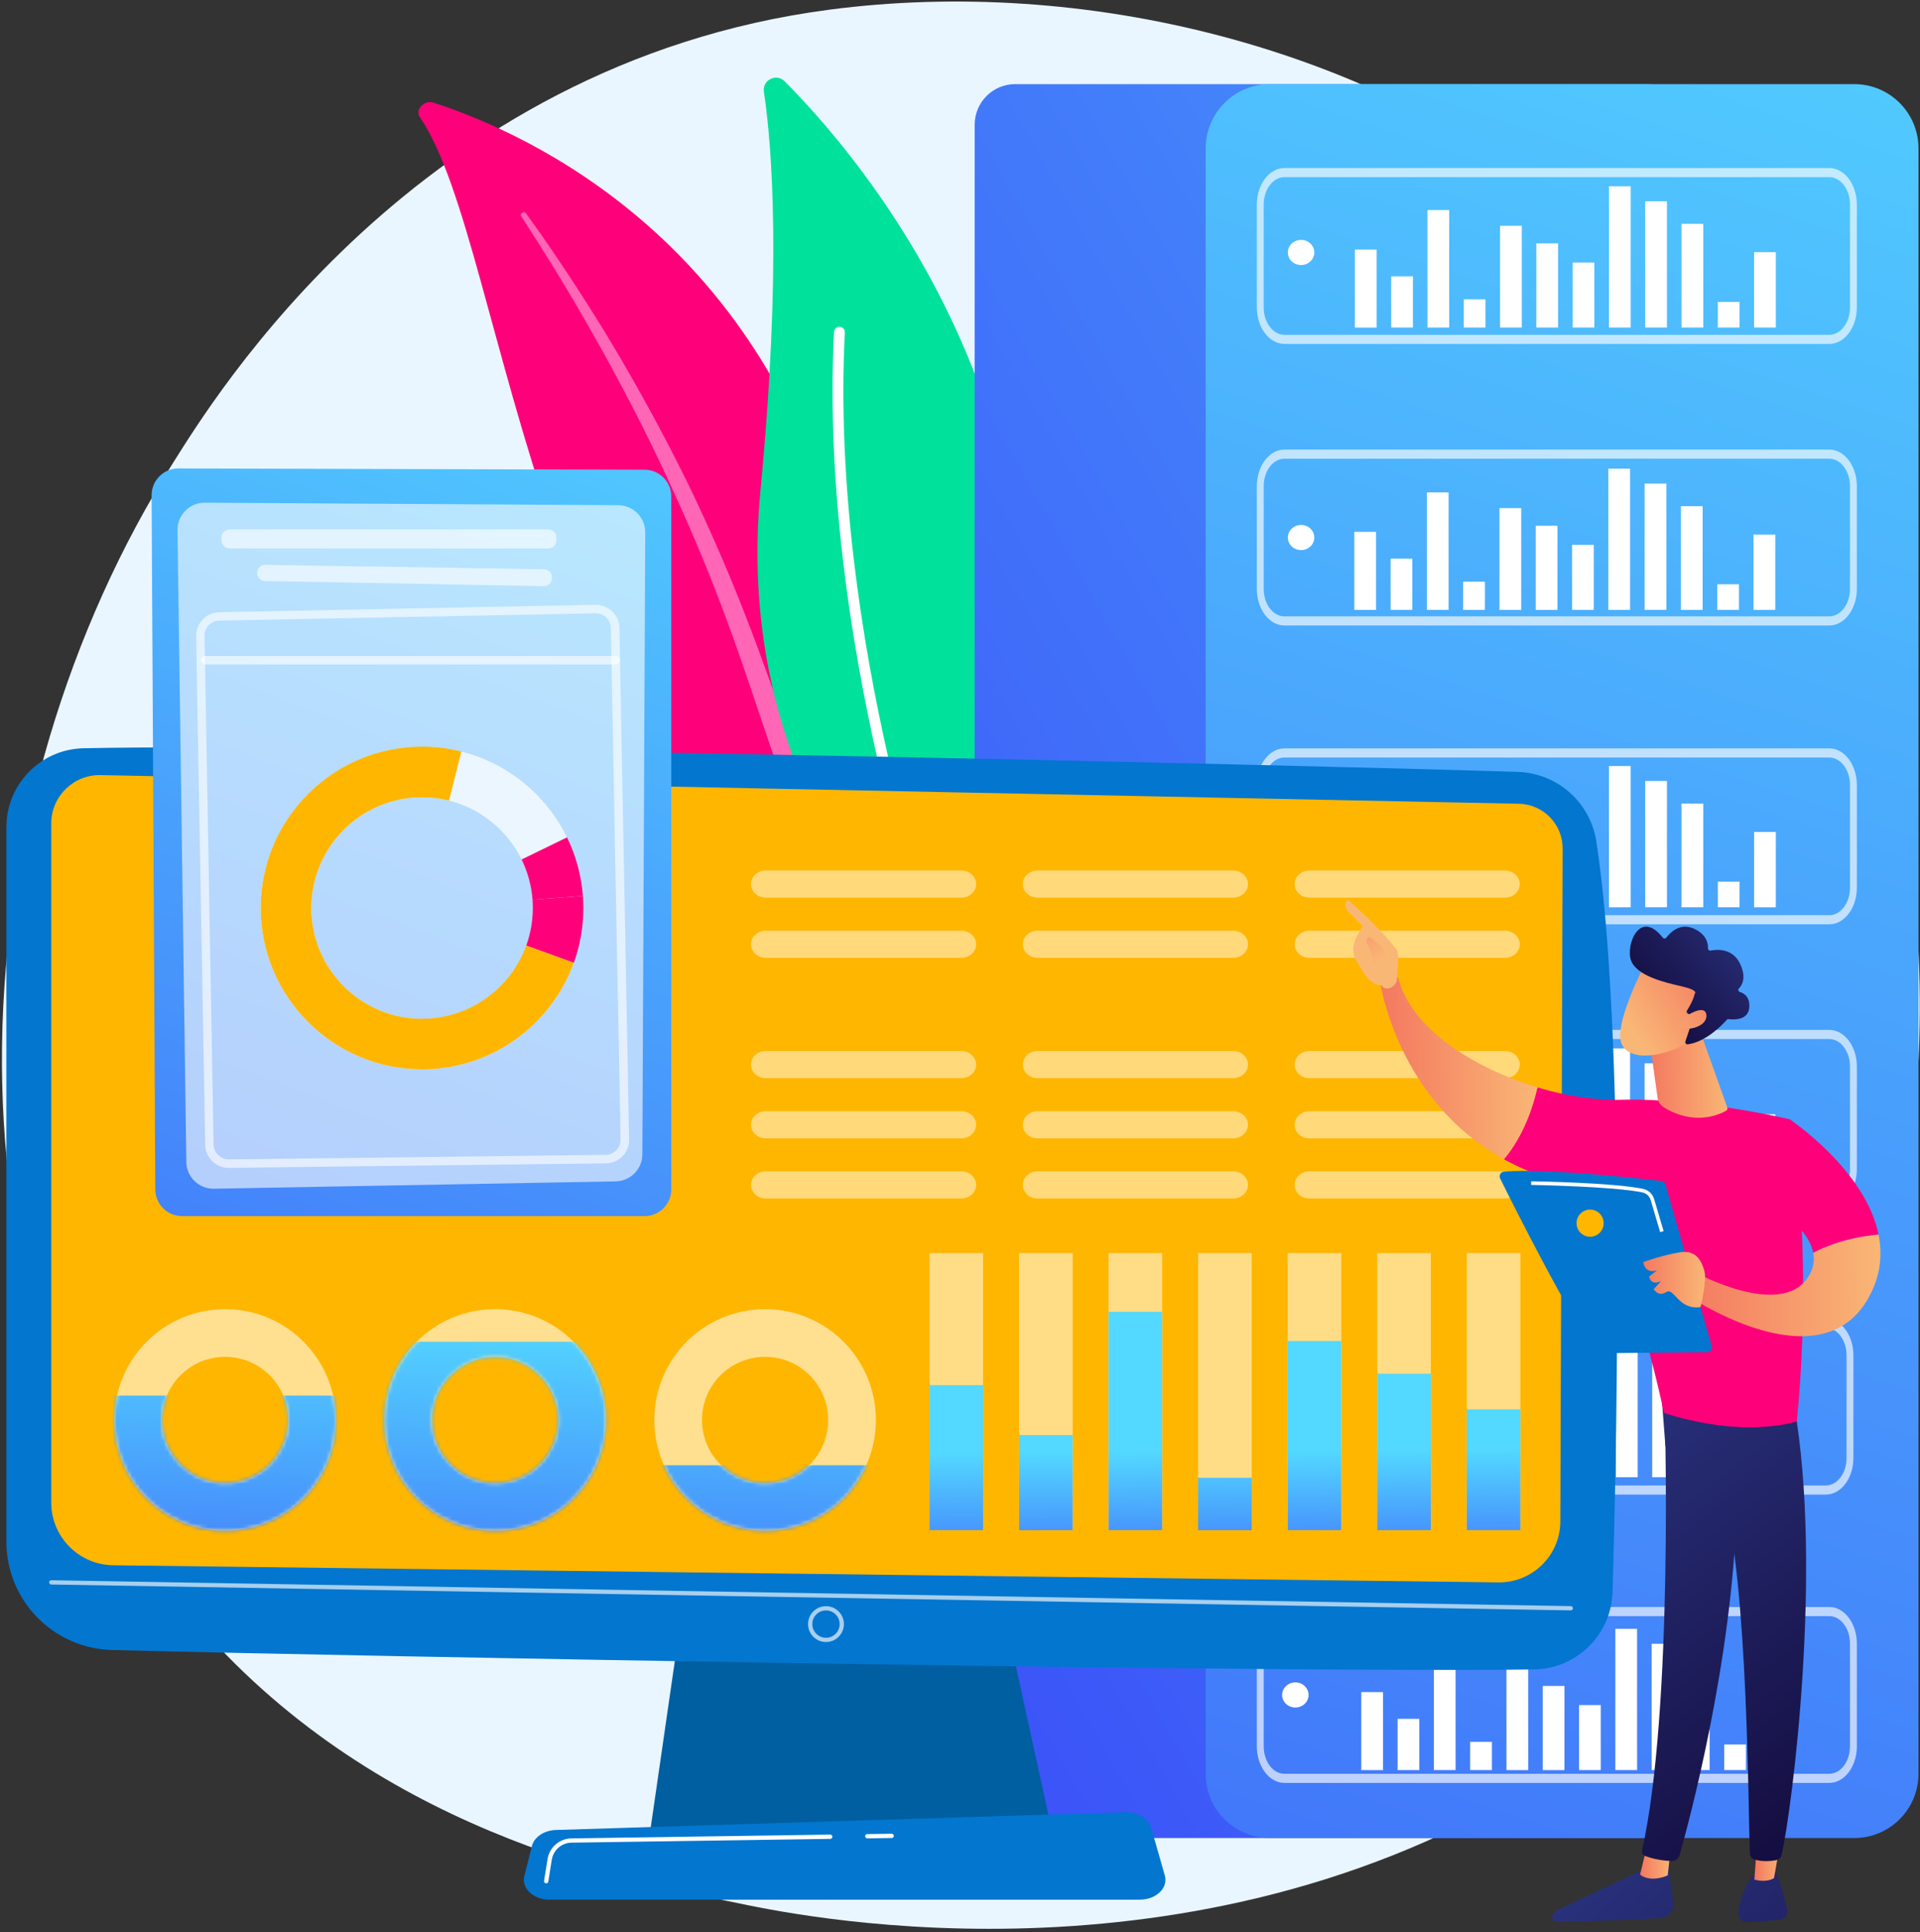 <svg width="486" height="489" viewBox="0 0 486 489" fill="none" xmlns="http://www.w3.org/2000/svg">
<rect x="0" y="0" width="486" height="489" fill="#333333" stroke="none"/>
<g clip-path="url(#clip0_105_47606)">
<path d="M429.666 419.509C419.696 429.999 410.266 436.769 402.816 442.119C315.216 504.969 211.566 486.649 189.536 482.179C157.006 475.569 94.126 462.799 48.666 409.339C-20.104 328.449 -9.394 201.029 43.946 116.909C53.706 101.529 105.256 16.129 210.026 2.439C273.426 -5.851 347.336 10.869 400.856 55.709C513.206 149.839 505.206 339.979 429.666 419.509Z" fill="#E9F6FF"/>
<path d="M106.276 29.639C104.976 27.739 107.386 25.219 109.746 25.979C133.746 33.769 194.786 61.249 213.726 143.069C237.486 245.729 274.656 272.209 312.236 282.619C312.236 282.619 268.156 287.889 229.016 261.569C132.896 196.949 129.326 63.449 106.276 29.639Z" fill="#FE007A"/>
<path d="M131.906 54.688C138.366 64.648 144.596 74.739 150.376 85.049C156.216 95.329 161.696 105.798 166.776 116.428C171.816 127.088 176.616 137.848 180.876 148.818C185.196 159.768 188.966 170.919 192.706 182.139C196.516 193.319 200.286 204.609 205.396 215.479C210.486 226.329 217.166 236.669 225.886 245.419C228.066 247.599 230.296 249.749 232.666 251.739C234.986 253.779 237.416 255.719 239.896 257.609C244.876 261.379 250.166 264.829 255.766 267.889C266.986 273.979 279.396 278.429 292.286 281.279C293.646 281.579 295.126 280.809 295.596 279.559C296.056 278.329 295.376 277.089 294.066 276.769C290.966 275.989 287.876 275.188 284.856 274.248C283.336 273.808 281.846 273.298 280.336 272.818C278.856 272.288 277.356 271.809 275.906 271.239C270.056 269.039 264.416 266.449 259.066 263.489C248.336 257.609 238.696 250.179 230.356 241.829C226.236 237.609 222.506 233.089 219.206 228.299C215.906 223.499 213.046 218.428 210.516 213.178C205.456 202.668 201.626 191.528 197.726 180.388C193.806 169.238 189.776 158.078 185.226 147.118C182.966 141.638 180.596 136.198 178.106 130.808C176.886 128.108 175.596 125.428 174.316 122.758C173.006 120.098 171.676 117.439 170.326 114.799C164.896 104.238 159.096 93.868 152.916 83.709C146.676 73.579 140.126 63.639 133.126 53.968C132.926 53.688 132.496 53.639 132.166 53.849C131.846 54.048 131.736 54.428 131.916 54.699L131.906 54.688Z" fill="#FF66B6"/>
<path d="M243.396 244.449C242.066 247.689 237.866 248.529 235.366 246.069C221.596 232.499 186.126 190.629 192.486 124.199C197.856 68.109 195.436 37.179 193.366 23.209C192.926 20.259 196.516 18.459 198.616 20.579C221.846 43.919 291.436 126.949 243.386 244.449H243.396Z" fill="#00E19B"/>
<g style="mix-blend-mode:soft-light">
<path d="M238.657 244.289C238.587 244.339 238.507 244.369 238.417 244.399C237.707 244.659 236.917 244.299 236.657 243.589C236.357 242.789 207.157 162.319 211.107 83.989C211.147 83.239 211.787 82.659 212.547 82.689C213.297 82.729 213.887 83.369 213.847 84.129C209.927 161.889 238.947 241.849 239.237 242.649C239.467 243.269 239.217 243.959 238.667 244.289H238.657Z" fill="white"/>
</g>
<path d="M256.975 465.139H416.885C422.552 465.139 427.146 460.545 427.146 454.879L427.146 31.549C427.146 25.882 422.552 21.289 416.885 21.289H256.975C251.309 21.289 246.716 25.882 246.716 31.549L246.716 454.879C246.716 460.545 251.309 465.139 256.975 465.139Z" fill="url(#paint0_linear_105_47606)"/>
<path d="M321.446 465.139H469.356C478.336 465.139 485.616 457.859 485.616 448.879L485.616 37.549C485.616 28.569 478.336 21.289 469.356 21.289H321.446C312.466 21.289 305.186 28.569 305.186 37.549L305.186 448.879C305.186 457.859 312.466 465.139 321.446 465.139Z" fill="url(#paint1_linear_105_47606)"/>
<path opacity="0.65" d="M463.036 87.039H325.116C321.266 87.039 318.136 82.889 318.136 77.779V51.779C318.136 46.669 321.266 42.519 325.116 42.519H463.036C466.886 42.519 470.016 46.669 470.016 51.779V77.779C470.016 82.889 466.886 87.039 463.036 87.039ZM325.116 44.829C322.226 44.829 319.876 47.949 319.876 51.779V77.779C319.876 81.609 322.226 84.728 325.116 84.728H463.036C465.926 84.728 468.276 81.609 468.276 77.779V51.779C468.276 47.949 465.926 44.829 463.036 44.829H325.116Z" fill="white"/>
<path opacity="0.65" d="M463.036 158.289H325.116C321.266 158.289 318.136 154.139 318.136 149.029V123.029C318.136 117.919 321.266 113.769 325.116 113.769H463.036C466.886 113.769 470.016 117.919 470.016 123.029V149.029C470.016 154.139 466.886 158.289 463.036 158.289ZM325.116 116.079C322.226 116.079 319.876 119.199 319.876 123.029V149.029C319.876 152.859 322.226 155.979 325.116 155.979H463.036C465.926 155.979 468.276 152.859 468.276 149.029V123.029C468.276 119.199 465.926 116.079 463.036 116.079H325.116Z" fill="white"/>
<path opacity="0.65" d="M463.036 233.909H325.116C321.266 233.909 318.136 229.759 318.136 224.649V198.649C318.136 193.539 321.266 189.389 325.116 189.389H463.036C466.886 189.389 470.016 193.539 470.016 198.649V224.649C470.016 229.759 466.886 233.909 463.036 233.909ZM325.116 191.699C322.226 191.699 319.876 194.819 319.876 198.649V224.649C319.876 228.479 322.226 231.599 325.116 231.599H463.036C465.926 231.599 468.276 228.479 468.276 224.649V198.649C468.276 194.819 465.926 191.699 463.036 191.699H325.116Z" fill="white"/>
<path opacity="0.65" d="M463.036 305.148H325.116C321.266 305.148 318.136 300.998 318.136 295.888V269.888C318.136 264.778 321.266 260.628 325.116 260.628H463.036C466.886 260.628 470.016 264.778 470.016 269.888V295.888C470.016 300.998 466.886 305.148 463.036 305.148ZM325.116 262.938C322.226 262.938 319.876 266.058 319.876 269.888V295.888C319.876 299.718 322.226 302.838 325.116 302.838H463.036C465.926 302.838 468.276 299.718 468.276 295.888V269.888C468.276 266.058 465.926 262.938 463.036 262.938H325.116Z" fill="white"/>
<path opacity="0.65" d="M462.166 378.228H324.246C320.396 378.228 317.266 374.078 317.266 368.968V342.968C317.266 337.858 320.396 333.708 324.246 333.708H462.166C466.016 333.708 469.146 337.858 469.146 342.968V368.968C469.146 374.078 466.016 378.228 462.166 378.228ZM324.246 336.018C321.356 336.018 319.006 339.138 319.006 342.968V368.968C319.006 372.798 321.356 375.918 324.246 375.918H462.166C465.056 375.918 467.406 372.798 467.406 368.968V342.968C467.406 339.138 465.056 336.018 462.166 336.018H324.246Z" fill="white"/>
<path opacity="0.65" d="M463.036 451.188H325.116C321.266 451.188 318.136 447.038 318.136 441.928V415.928C318.136 410.818 321.266 406.668 325.116 406.668H463.036C466.886 406.668 470.016 410.818 470.016 415.928V441.928C470.016 447.038 466.886 451.188 463.036 451.188ZM325.116 408.978C322.226 408.978 319.876 412.098 319.876 415.928V441.928C319.876 445.758 322.226 448.878 325.116 448.878H463.036C465.926 448.878 468.276 445.758 468.276 441.928V415.928C468.276 412.098 465.926 408.978 463.036 408.978H325.116Z" fill="white"/>
<path d="M329.335 67.069C331.186 67.069 332.685 65.645 332.685 63.889C332.685 62.132 331.186 60.709 329.335 60.709C327.485 60.709 325.985 62.132 325.985 63.889C325.985 65.645 327.485 67.069 329.335 67.069Z" fill="white"/>
<path d="M329.335 139.209C331.186 139.209 332.685 137.785 332.685 136.029C332.685 134.272 331.186 132.849 329.335 132.849C327.485 132.849 325.985 134.272 325.985 136.029C325.985 137.785 327.485 139.209 329.335 139.209Z" fill="white"/>
<path d="M329.335 213.488C331.186 213.488 332.685 212.065 332.685 210.308C332.685 208.552 331.186 207.128 329.335 207.128C327.485 207.128 325.985 208.552 325.985 210.308C325.985 212.065 327.485 213.488 329.335 213.488Z" fill="white"/>
<path d="M329.335 286.068C331.186 286.068 332.685 284.645 332.685 282.888C332.685 281.132 331.186 279.708 329.335 279.708C327.485 279.708 325.985 281.132 325.985 282.888C325.985 284.645 327.485 286.068 329.335 286.068Z" fill="white"/>
<path d="M329.335 359.138C331.186 359.138 332.685 357.715 332.685 355.958C332.685 354.202 331.186 352.778 329.335 352.778C327.485 352.778 325.985 354.202 325.985 355.958C325.985 357.715 327.485 359.138 329.335 359.138Z" fill="white"/>
<path d="M327.885 432.109C329.735 432.109 331.235 430.685 331.235 428.929C331.235 427.172 329.735 425.749 327.885 425.749C326.035 425.749 324.535 427.172 324.535 428.929C324.535 430.685 326.035 432.109 327.885 432.109Z" fill="white"/>
<path d="M350.075 428.199H344.575V447.949H350.075V428.199Z" fill="white"/>
<path d="M359.266 434.979H353.766V447.939H359.266V434.979Z" fill="white"/>
<path d="M368.445 418.209H362.945V447.939H368.445V418.209Z" fill="white"/>
<path d="M377.635 440.799H372.135V447.939H377.635V440.799Z" fill="white"/>
<path d="M386.825 422.188H381.325V447.948H386.825V422.188Z" fill="white"/>
<path d="M396.005 426.649H390.505V447.949H396.005V426.649Z" fill="white"/>
<path d="M405.195 431.489H399.695V447.939H405.195V431.489Z" fill="white"/>
<path d="M414.385 412.199H408.885V447.939H414.385V412.199Z" fill="white"/>
<path d="M423.575 415.979H418.075V447.939H423.575V415.979Z" fill="white"/>
<path d="M432.755 421.699H427.255V447.939H432.755V421.699Z" fill="white"/>
<path d="M441.945 441.459H436.445V447.939H441.945V441.459Z" fill="white"/>
<path d="M451.135 428.879H445.635V447.949H451.135V428.879Z" fill="white"/>
<path d="M350.226 354.088H344.726V373.838H350.226V354.088Z" fill="white"/>
<path d="M359.416 360.878H353.916V373.838H359.416V360.878Z" fill="white"/>
<path d="M368.596 344.098H363.096V373.828H368.596V344.098Z" fill="white"/>
<path d="M377.785 366.688H372.285V373.828H377.785V366.688Z" fill="white"/>
<path d="M386.976 348.078H381.476V373.838H386.976V348.078Z" fill="white"/>
<path d="M396.155 352.539H390.655V373.839H396.155V352.539Z" fill="white"/>
<path d="M405.346 357.378H399.846V373.828H405.346V357.378Z" fill="white"/>
<path d="M414.535 338.088H409.035V373.828H414.535V338.088Z" fill="white"/>
<path d="M423.716 341.868H418.216V373.828H423.716V341.868Z" fill="white"/>
<path d="M432.905 347.588H427.405V373.828H432.905V347.588Z" fill="white"/>
<path d="M442.096 367.358H436.596V373.838H442.096V367.358Z" fill="white"/>
<path d="M451.275 354.769H445.775V373.839H451.275V354.769Z" fill="white"/>
<path d="M348.306 281.309H342.806V301.059H348.306V281.309Z" fill="white"/>
<path d="M357.496 288.099H351.996V301.059H357.496V288.099Z" fill="white"/>
<path d="M366.676 271.318H361.176V301.048H366.676V271.318Z" fill="white"/>
<path d="M375.865 293.909H370.365V301.049H375.865V293.909Z" fill="white"/>
<path d="M385.056 275.299H379.556V301.059H385.056V275.299Z" fill="white"/>
<path d="M394.235 279.759H388.735V301.059H394.235V279.759Z" fill="white"/>
<path d="M403.426 284.599H397.926V301.049H403.426V284.599Z" fill="white"/>
<path d="M412.615 265.309H407.115V301.049H412.615V265.309Z" fill="white"/>
<path d="M421.796 269.088H416.296V301.048H421.796V269.088Z" fill="white"/>
<path d="M430.985 274.809H425.485V301.049H430.985V274.809Z" fill="white"/>
<path d="M440.176 294.579H434.676V301.059H440.176V294.579Z" fill="white"/>
<path d="M449.365 281.989H443.865V301.059H449.365V281.989Z" fill="white"/>
<path d="M348.456 209.858H342.956V229.608H348.456V209.858Z" fill="white"/>
<path d="M357.646 216.638H352.146V229.598H357.646V216.638Z" fill="white"/>
<path d="M366.826 199.868H361.326V229.598H366.826V199.868Z" fill="white"/>
<path d="M376.016 222.458H370.516V229.598H376.016V222.458Z" fill="white"/>
<path d="M385.206 203.849H379.706V229.609H385.206V203.849Z" fill="white"/>
<path d="M394.386 208.309H388.886V229.609H394.386V208.309Z" fill="white"/>
<path d="M403.576 213.148H398.076V229.598H403.576V213.148Z" fill="white"/>
<path d="M412.766 193.858H407.266V229.608H412.766V193.858Z" fill="white"/>
<path d="M421.946 197.638H416.446V229.598H421.946V197.638Z" fill="white"/>
<path d="M431.136 203.358H425.636V229.598H431.136V203.358Z" fill="white"/>
<path d="M440.326 223.118H434.826V229.598H440.326V223.118Z" fill="white"/>
<path d="M449.506 210.539H444.006V229.609H449.506V210.539Z" fill="white"/>
<path d="M348.306 134.599H342.806V154.349H348.306V134.599Z" fill="white"/>
<path d="M357.496 141.378H351.996V154.338H357.496V141.378Z" fill="white"/>
<path d="M366.676 124.608H361.176V154.338H366.676V124.608Z" fill="white"/>
<path d="M375.865 147.199H370.365V154.339H375.865V147.199Z" fill="white"/>
<path d="M385.056 128.589H379.556V154.349H385.056V128.589Z" fill="white"/>
<path d="M394.235 133.049H388.735V154.349H394.235V133.049Z" fill="white"/>
<path d="M403.426 137.889H397.926V154.339H403.426V137.889Z" fill="white"/>
<path d="M412.615 118.599H407.115V154.349H412.615V118.599Z" fill="white"/>
<path d="M421.796 122.378H416.296V154.338H421.796V122.378Z" fill="white"/>
<path d="M430.985 128.099H425.485V154.339H430.985V128.099Z" fill="white"/>
<path d="M440.176 147.858H434.676V154.338H440.176V147.858Z" fill="white"/>
<path d="M449.365 135.279H443.865V154.349H449.365V135.279Z" fill="white"/>
<path d="M348.456 63.148H342.956V82.898H348.456V63.148Z" fill="white"/>
<path d="M357.646 69.928H352.146V82.888H357.646V69.928Z" fill="white"/>
<path d="M366.826 53.158H361.326V82.888H366.826V53.158Z" fill="white"/>
<path d="M376.016 75.749H370.516V82.888H376.016V75.749Z" fill="white"/>
<path d="M385.206 57.128H379.706V82.888H385.206V57.128Z" fill="white"/>
<path d="M394.386 61.588H388.886V82.888H394.386V61.588Z" fill="white"/>
<path d="M403.576 66.439H398.076V82.888H403.576V66.439Z" fill="white"/>
<path d="M412.766 47.148H407.266V82.888H412.766V47.148Z" fill="white"/>
<path d="M421.946 50.928H416.446V82.888H421.946V50.928Z" fill="white"/>
<path d="M431.136 56.648H425.636V82.888H431.136V56.648Z" fill="white"/>
<path d="M440.326 76.408H434.826V82.888H440.326V76.408Z" fill="white"/>
<path d="M449.506 63.818H444.006V82.888H449.506V63.818Z" fill="white"/>
<path d="M173.206 403.829L164.406 464.589H266.546L253.246 403.829H173.206Z" fill="#005FA0"/>
<path d="M1.616 209.278V390.128C1.616 405.008 13.476 417.168 28.346 417.558C94.396 419.258 325.426 423.388 388.306 422.468C399.116 422.308 407.866 413.658 408.176 402.858C409.386 360.848 411.356 259.818 404.066 212.918C402.536 203.038 394.196 195.658 384.206 195.338C328.866 193.568 83.956 187.948 21.116 189.358C10.276 189.598 1.626 198.458 1.626 209.298L1.616 209.278Z" fill="#0376CF"/>
<path d="M12.966 208.398V380.218C12.966 388.908 19.936 395.978 28.626 396.108L379.256 400.438C387.866 400.568 394.926 393.638 394.956 385.028L395.546 214.748C395.566 208.588 390.666 203.548 384.506 203.398L25.526 196.148C18.646 195.978 12.966 201.518 12.966 208.398Z" fill="#FFB600"/>
<path opacity="0.65" d="M397.596 407.528L12.966 400.978C12.666 400.978 12.437 400.728 12.437 400.428C12.437 400.128 12.697 399.888 12.986 399.898L397.617 406.448C397.917 406.448 398.147 406.698 398.147 406.998C398.147 407.288 397.907 407.528 397.607 407.528H397.596Z" fill="white"/>
<path opacity="0.65" d="M209.076 415.538C206.576 415.538 204.536 413.498 204.536 410.998C204.536 408.498 206.576 406.458 209.076 406.458C211.576 406.458 213.616 408.498 213.616 410.998C213.616 413.498 211.576 415.538 209.076 415.538ZM209.076 407.538C207.166 407.538 205.616 409.088 205.616 410.998C205.616 412.908 207.166 414.458 209.076 414.458C210.986 414.458 212.536 412.908 212.536 410.998C212.536 409.088 210.986 407.538 209.076 407.538Z" fill="white"/>
<path d="M288.556 480.739H139.056C134.996 480.739 131.946 477.849 132.726 474.739L134.646 467.149C135.226 464.869 137.736 463.189 140.716 463.099L284.836 458.599C287.946 458.499 290.706 460.159 291.386 462.529L294.846 474.609C295.746 477.749 292.676 480.729 288.556 480.729V480.739Z" fill="#0376CF"/>
<path d="M219.526 465.218C219.236 465.218 218.996 464.978 218.986 464.688C218.986 464.388 219.216 464.148 219.516 464.138L225.696 464.048C225.986 464.048 226.236 464.278 226.246 464.578C226.246 464.878 226.016 465.118 225.716 465.128L219.536 465.218H219.526Z" fill="white"/>
<path d="M138.256 476.608C138.256 476.608 138.196 476.608 138.166 476.608C137.876 476.558 137.676 476.288 137.716 475.988L138.596 470.468C139.076 467.478 141.616 465.278 144.646 465.228L210.146 464.268C210.436 464.258 210.686 464.498 210.696 464.798C210.696 465.098 210.466 465.338 210.166 465.348L144.666 466.308C142.166 466.348 140.056 468.168 139.666 470.638L138.786 476.158C138.746 476.418 138.516 476.608 138.256 476.608Z" fill="white"/>
<g opacity="0.53">
<path d="M248.846 317.108H235.276V387.238H248.846V317.108Z" fill="white"/>
<path d="M271.516 317.108H257.946V387.238H271.516V317.108Z" fill="white"/>
<path d="M294.176 317.108H280.606V387.238H294.176V317.108Z" fill="white"/>
<path d="M316.846 317.108H303.276V387.238H316.846V317.108Z" fill="white"/>
<path d="M339.516 317.108H325.946V387.238H339.516V317.108Z" fill="white"/>
<path d="M362.186 317.108H348.616V387.238H362.186V317.108Z" fill="white"/>
<path d="M384.846 317.108H371.276V387.238H384.846V317.108Z" fill="white"/>
</g>
<path d="M248.846 350.528H235.276V387.228H248.846V350.528Z" fill="url(#paint2_linear_105_47606)"/>
<path d="M271.516 363.148H257.946V387.238H271.516V363.148Z" fill="url(#paint3_linear_105_47606)"/>
<path d="M294.176 331.968H280.606V387.228H294.176V331.968Z" fill="url(#paint4_linear_105_47606)"/>
<path d="M316.846 373.958H303.276V387.238H316.846V373.958Z" fill="url(#paint5_linear_105_47606)"/>
<path d="M339.516 339.358H325.946V387.228H339.516V339.358Z" fill="url(#paint6_linear_105_47606)"/>
<path d="M362.186 347.648H348.616V387.228H362.186V347.648Z" fill="url(#paint7_linear_105_47606)"/>
<path d="M384.846 356.658H371.276V387.228H384.846V356.658Z" fill="url(#paint8_linear_105_47606)"/>
<path opacity="0.57" d="M56.977 331.298C41.496 331.298 28.936 343.848 28.936 359.338C28.936 374.828 41.486 387.378 56.977 387.378C72.466 387.378 85.016 374.828 85.016 359.338C85.016 343.848 72.466 331.298 56.977 331.298ZM56.977 375.308C48.157 375.308 41.007 368.158 41.007 359.338C41.007 350.518 48.157 343.368 56.977 343.368C65.796 343.368 72.947 350.518 72.947 359.338C72.947 368.158 65.796 375.308 56.977 375.308Z" fill="white"/>
<mask id="mask0_105_47606" style="mask-type:luminance" maskUnits="userSpaceOnUse" x="28" y="331" width="58" height="57">
<path d="M56.977 331.298C41.496 331.298 28.936 343.848 28.936 359.338C28.936 374.828 41.486 387.378 56.977 387.378C72.466 387.378 85.016 374.828 85.016 359.338C85.016 343.848 72.466 331.298 56.977 331.298ZM56.977 375.308C48.157 375.308 41.007 368.158 41.007 359.338C41.007 350.518 48.157 343.368 56.977 343.368C65.796 343.368 72.947 350.518 72.947 359.338C72.947 368.158 65.796 375.308 56.977 375.308Z" fill="white"/>
</mask>
<g mask="url(#mask0_105_47606)">
<path d="M101.106 353.168H17.826V388.408H101.106V353.168Z" fill="url(#paint9_linear_105_47606)"/>
</g>
<path opacity="0.57" d="M125.326 331.298C109.846 331.298 97.286 343.848 97.286 359.338C97.286 374.828 109.836 387.378 125.326 387.378C140.816 387.378 153.366 374.828 153.366 359.338C153.366 343.848 140.816 331.298 125.326 331.298ZM125.326 375.308C116.506 375.308 109.356 368.158 109.356 359.338C109.356 350.518 116.506 343.368 125.326 343.368C134.146 343.368 141.296 350.518 141.296 359.338C141.296 368.158 134.146 375.308 125.326 375.308Z" fill="white"/>
<mask id="mask1_105_47606" style="mask-type:luminance" maskUnits="userSpaceOnUse" x="97" y="331" width="57" height="57">
<path d="M125.326 331.298C109.846 331.298 97.286 343.848 97.286 359.338C97.286 374.828 109.836 387.378 125.326 387.378C140.816 387.378 153.366 374.828 153.366 359.338C153.366 343.848 140.816 331.298 125.326 331.298ZM125.326 375.308C116.506 375.308 109.356 368.158 109.356 359.338C109.356 350.518 116.506 343.368 125.326 343.368C134.146 343.368 141.296 350.518 141.296 359.338C141.296 368.158 134.146 375.308 125.326 375.308Z" fill="white"/>
</mask>
<g mask="url(#mask1_105_47606)">
<path d="M169.446 339.548H86.166V388.418H169.446V339.548Z" fill="url(#paint10_linear_105_47606)"/>
</g>
<path opacity="0.57" d="M193.667 331.298C178.187 331.298 165.627 343.848 165.627 359.338C165.627 374.828 178.177 387.378 193.667 387.378C209.157 387.378 221.707 374.828 221.707 359.338C221.707 343.848 209.157 331.298 193.667 331.298ZM193.667 375.308C184.847 375.308 177.697 368.158 177.697 359.338C177.697 350.518 184.847 343.368 193.667 343.368C202.487 343.368 209.637 350.518 209.637 359.338C209.637 368.158 202.487 375.308 193.667 375.308Z" fill="white"/>
<mask id="mask2_105_47606" style="mask-type:luminance" maskUnits="userSpaceOnUse" x="165" y="331" width="57" height="57">
<path d="M193.667 331.298C178.187 331.298 165.627 343.848 165.627 359.338C165.627 374.828 178.177 387.378 193.667 387.378C209.157 387.378 221.707 374.828 221.707 359.338C221.707 343.848 209.157 331.298 193.667 331.298ZM193.667 375.308C184.847 375.308 177.697 368.158 177.697 359.338C177.697 350.518 184.847 343.368 193.667 343.368C202.487 343.368 209.637 350.518 209.637 359.338C209.637 368.158 202.487 375.308 193.667 375.308Z" fill="white"/>
</mask>
<g mask="url(#mask2_105_47606)">
<path d="M237.797 370.798H154.517V388.418H237.797V370.798Z" fill="url(#paint11_linear_105_47606)"/>
</g>
<g opacity="0.48">
<path d="M243.336 220.289H193.836C191.766 220.289 190.086 221.829 190.086 223.729C190.086 225.629 191.766 227.169 193.836 227.169H243.336C245.406 227.169 247.086 225.629 247.086 223.729C247.086 221.829 245.406 220.289 243.336 220.289Z" fill="white"/>
<path d="M243.336 235.519H193.836C191.766 235.519 190.086 237.059 190.086 238.959C190.086 240.859 191.766 242.399 193.836 242.399H243.336C245.406 242.399 247.086 240.859 247.086 238.959C247.086 237.059 245.406 235.519 243.336 235.519Z" fill="white"/>
<path d="M243.336 296.418H193.836C191.766 296.418 190.086 297.958 190.086 299.858C190.086 301.758 191.766 303.298 193.836 303.298H243.336C245.406 303.298 247.086 301.758 247.086 299.858C247.086 297.958 245.406 296.418 243.336 296.418Z" fill="white"/>
<path d="M243.336 281.199H193.836C191.766 281.199 190.086 282.739 190.086 284.639C190.086 286.539 191.766 288.079 193.836 288.079H243.336C245.406 288.079 247.086 286.539 247.086 284.639C247.086 282.739 245.406 281.199 243.336 281.199Z" fill="white"/>
<path d="M243.336 265.969H193.836C191.766 265.969 190.086 267.509 190.086 269.409C190.086 271.309 191.766 272.849 193.836 272.849H243.336C245.406 272.849 247.086 271.309 247.086 269.409C247.086 267.509 245.406 265.969 243.336 265.969Z" fill="white"/>
</g>
<g opacity="0.48">
<path d="M312.146 220.289H262.646C260.576 220.289 258.896 221.829 258.896 223.729C258.896 225.629 260.576 227.169 262.646 227.169H312.146C314.216 227.169 315.896 225.629 315.896 223.729C315.896 221.829 314.216 220.289 312.146 220.289Z" fill="white"/>
<path d="M312.146 235.519H262.646C260.576 235.519 258.896 237.059 258.896 238.959C258.896 240.859 260.576 242.399 262.646 242.399H312.146C314.216 242.399 315.896 240.859 315.896 238.959C315.896 237.059 314.216 235.519 312.146 235.519Z" fill="white"/>
<path d="M312.146 296.418H262.646C260.576 296.418 258.896 297.958 258.896 299.858C258.896 301.758 260.576 303.298 262.646 303.298H312.146C314.216 303.298 315.896 301.758 315.896 299.858C315.896 297.958 314.216 296.418 312.146 296.418Z" fill="white"/>
<path d="M312.146 281.199H262.646C260.576 281.199 258.896 282.739 258.896 284.639C258.896 286.539 260.576 288.079 262.646 288.079H312.146C314.216 288.079 315.896 286.539 315.896 284.639C315.896 282.739 314.216 281.199 312.146 281.199Z" fill="white"/>
<path d="M312.146 265.969H262.646C260.576 265.969 258.896 267.509 258.896 269.409C258.896 271.309 260.576 272.849 262.646 272.849H312.146C314.216 272.849 315.896 271.309 315.896 269.409C315.896 267.509 314.216 265.969 312.146 265.969Z" fill="white"/>
</g>
<g opacity="0.48">
<path d="M380.946 220.289H331.446C329.376 220.289 327.696 221.829 327.696 223.729C327.696 225.629 329.376 227.169 331.446 227.169H380.946C383.016 227.169 384.696 225.629 384.696 223.729C384.696 221.829 383.016 220.289 380.946 220.289Z" fill="white"/>
<path d="M380.946 235.519H331.446C329.376 235.519 327.696 237.059 327.696 238.959C327.696 240.859 329.376 242.399 331.446 242.399H380.946C383.016 242.399 384.696 240.859 384.696 238.959C384.696 237.059 383.016 235.519 380.946 235.519Z" fill="white"/>
<path d="M380.946 296.418H331.446C329.376 296.418 327.696 297.958 327.696 299.858C327.696 301.758 329.376 303.298 331.446 303.298H380.946C383.016 303.298 384.696 301.758 384.696 299.858C384.696 297.958 383.016 296.418 380.946 296.418Z" fill="white"/>
<path d="M380.946 281.199H331.446C329.376 281.199 327.696 282.739 327.696 284.639C327.696 286.539 329.376 288.079 331.446 288.079H380.946C383.016 288.079 384.696 286.539 384.696 284.639C384.696 282.739 383.016 281.199 380.946 281.199Z" fill="white"/>
<path d="M380.946 265.969H331.446C329.376 265.969 327.696 267.509 327.696 269.409C327.696 271.309 329.376 272.849 331.446 272.849H380.946C383.016 272.849 384.696 271.309 384.696 269.409C384.696 267.509 383.016 265.969 380.946 265.969Z" fill="white"/>
</g>
<path d="M46.076 307.748H163.156C166.886 307.748 169.916 304.718 169.916 300.988V125.628C169.916 121.898 166.896 118.878 163.176 118.868L45.156 118.548C41.406 118.538 38.356 121.588 38.376 125.348L39.316 301.028C39.336 304.748 42.356 307.748 46.076 307.748Z" fill="url(#paint12_linear_105_47606)"/>
<path opacity="0.6" d="M51.816 127.209L156.506 127.849C160.286 127.869 163.336 130.959 163.326 134.739L162.596 292.129C162.576 295.859 159.586 298.889 155.866 298.959L54.146 300.819C50.346 300.889 47.216 297.859 47.166 294.059L44.926 134.169C44.876 130.329 47.986 127.189 51.826 127.209H51.816Z" fill="white"/>
<path opacity="0.6" d="M138.796 133.968H58.126C56.994 133.968 56.076 134.886 56.076 136.018V136.748C56.076 137.88 56.994 138.798 58.126 138.798H138.796C139.928 138.798 140.846 137.88 140.846 136.748V136.018C140.846 134.886 139.928 133.968 138.796 133.968Z" fill="white"/>
<path opacity="0.6" d="M65.076 145.098C65.136 146.168 66.016 147.018 67.086 147.038L137.626 148.328C138.776 148.348 139.716 147.428 139.716 146.278V146.108C139.716 144.988 138.816 144.078 137.696 144.058L67.156 142.938C65.966 142.918 65.006 143.908 65.076 145.098Z" fill="white"/>
<path opacity="0.61" d="M57.877 295.538C54.647 295.538 51.986 292.938 51.937 289.698L49.647 160.968C49.587 157.698 52.206 154.978 55.477 154.918L150.727 153.068C152.327 153.048 153.817 153.628 154.967 154.728C156.107 155.828 156.757 157.308 156.787 158.898L159.247 288.338C159.277 289.938 158.687 291.448 157.567 292.588C156.457 293.738 154.967 294.378 153.367 294.398L57.956 295.548C57.956 295.548 57.907 295.548 57.886 295.548L57.877 295.538ZM150.837 155.208C150.837 155.208 150.787 155.208 150.757 155.208L55.507 157.058C53.416 157.098 51.736 158.838 51.776 160.928L54.066 289.658C54.106 291.728 55.806 293.398 57.867 293.398C57.886 293.398 57.897 293.398 57.916 293.398L153.327 292.248C154.347 292.238 155.297 291.828 156.007 291.088C156.717 290.358 157.097 289.388 157.077 288.368L154.617 158.928C154.597 157.908 154.187 156.968 153.447 156.258C152.737 155.568 151.797 155.198 150.807 155.198L150.837 155.208Z" fill="white"/>
<path opacity="0.61" d="M155.866 168.159H51.946C51.356 168.159 50.876 167.679 50.876 167.089C50.876 166.499 51.356 166.019 51.946 166.019H155.856C156.446 166.019 156.926 166.499 156.926 167.089C156.926 167.679 156.446 168.159 155.856 168.159H155.866Z" fill="white"/>
<path opacity="0.73" d="M106.826 270.618C84.306 270.618 65.996 252.298 65.996 229.788C65.996 207.278 84.316 188.958 106.826 188.958C129.336 188.958 147.656 207.278 147.656 229.788C147.656 252.298 129.336 270.618 106.826 270.618ZM106.826 201.758C91.376 201.758 78.796 214.328 78.796 229.788C78.796 245.248 91.366 257.818 106.826 257.818C122.286 257.818 134.856 245.248 134.856 229.788C134.856 214.328 122.286 201.758 106.826 201.758Z" fill="white"/>
<path d="M147.546 226.728L134.776 227.688C134.826 228.378 134.856 229.078 134.856 229.788C134.856 233.128 134.266 236.328 133.196 239.308L145.246 243.658C146.816 239.328 147.666 234.658 147.666 229.798C147.666 228.768 147.626 227.748 147.556 226.748L147.546 226.728Z" fill="#FE007A"/>
<path d="M106.826 257.818C91.376 257.818 78.796 245.248 78.796 229.788C78.796 214.328 91.366 201.758 106.826 201.758C109.176 201.758 111.466 202.048 113.656 202.598L116.776 190.178C113.586 189.378 110.256 188.948 106.826 188.948C84.306 188.948 65.996 207.268 65.996 229.778C65.996 252.288 84.316 270.608 106.826 270.608C124.476 270.608 139.546 259.348 145.236 243.638L133.186 239.288C129.286 250.068 118.936 257.798 106.826 257.798V257.818Z" fill="#FFB600"/>
<path d="M134.776 227.688L147.546 226.728C147.156 221.448 145.746 216.438 143.536 211.898L132.026 217.508C133.546 220.618 134.516 224.058 134.786 227.688H134.776Z" fill="#FE007A"/>
<path d="M422.106 471.479C422.106 471.479 423.056 476.569 423.546 481.619C423.736 483.589 422.236 485.319 420.256 485.419C413.536 485.759 399.146 486.449 393.986 486.269C393.206 486.239 392.696 485.449 392.976 484.729C393.206 484.119 393.666 483.629 394.256 483.349L417.916 472.199L422.106 471.479Z" fill="url(#paint13_linear_105_47606)"/>
<path d="M422.816 468.478L422.146 474.588C422.146 474.588 418.006 476.568 415.136 474.408L416.796 467.588L422.816 468.478Z" fill="url(#paint14_linear_105_47606)"/>
<path d="M421.187 353.738C421.517 355.328 423.627 433.258 415.627 468.268C415.497 468.838 415.786 469.428 416.336 469.638C417.616 470.148 420.136 470.878 423.136 470.948C424.066 470.968 424.896 470.358 425.146 469.468C427.446 461.338 438.476 420.628 439.596 381.828C440.846 338.468 439.586 380.348 439.586 380.348L438.356 353.568L421.196 353.738H421.187Z" fill="url(#paint15_linear_105_47606)"/>
<path d="M449.476 473.878C449.476 473.878 450.936 476.438 452.386 483.268C452.646 484.498 451.796 485.698 450.546 485.828C448.326 486.068 444.906 486.378 442.176 486.388C440.916 486.388 439.916 485.298 440.056 484.048C440.336 481.548 441.246 477.438 444.126 474.218L449.476 473.878Z" fill="url(#paint16_linear_105_47606)"/>
<path d="M450.656 466.018L449.056 475.268C449.056 475.268 447.396 476.528 444.076 475.658L444.786 465.718L450.656 466.018Z" fill="url(#paint17_linear_105_47606)"/>
<path d="M454.177 355.819C461.387 396.879 453.667 457.469 450.987 469.339C450.827 470.069 450.247 470.629 449.507 470.759C448.257 470.979 446.207 471.169 444.177 470.599C443.477 470.399 442.977 469.779 442.947 469.049C442.477 459.479 442.597 400.689 436.027 377.509C435.697 376.339 434.967 375.319 433.967 374.619L421.557 365.979L420.477 351.829L454.187 355.819H454.177Z" fill="url(#paint18_linear_105_47606)"/>
<path d="M410.016 278.309C430.436 277.779 453.016 283.259 453.016 283.259C459.446 318.719 454.806 359.729 454.806 359.729C439.036 364.029 421.136 357.519 421.136 357.519C418.366 342.699 405.706 301.039 405.706 301.039C395.716 299.899 387.466 297.099 380.666 293.359C385.776 287.329 388.136 279.689 389.146 275.179C396.386 277.349 403.706 278.479 410.006 278.319L410.016 278.309Z" fill="#FE007A"/>
<path d="M349.416 248.809C351.396 246.369 353.946 247.489 353.946 247.489C357.076 260.149 372.926 270.299 389.166 275.169C388.156 279.679 385.786 287.319 380.686 293.349C353.676 278.499 349.416 248.799 349.416 248.799V248.809Z" fill="url(#paint19_linear_105_47606)"/>
<path d="M349.906 249.418C349.706 250.088 352.146 251.078 353.546 248.338C353.586 247.028 354.326 241.418 353.536 240.358C349.316 234.718 341.186 227.688 341.186 227.688C339.836 229.048 340.976 230.358 340.976 230.358L344.926 234.398C344.126 235.888 343.136 237.148 342.686 238.938C342.346 240.298 342.576 241.748 343.276 242.968C343.976 244.198 344.926 245.798 345.826 247.048C347.526 249.418 349.916 249.408 349.916 249.408L349.906 249.418Z" fill="url(#paint20_linear_105_47606)"/>
<path d="M346.656 237.028L350.256 240.018L351.406 243.018L348.256 246.578C348.256 246.578 347.126 240.618 346.326 239.328C345.516 238.038 345.926 237.418 346.666 237.028H346.656Z" fill="url(#paint21_linear_105_47606)"/>
<path d="M445.376 303.108L453.016 283.258C453.016 283.258 472.216 296.038 475.506 312.438C471.906 312.738 465.356 313.738 458.966 317.038C457.486 309.288 445.366 303.108 445.366 303.108H445.376Z" fill="#FE007A"/>
<path d="M428.886 321.878C428.886 321.878 450.416 333.778 457.546 323.378C459.026 321.218 459.366 319.078 458.976 317.048C465.366 313.748 471.916 312.748 475.516 312.448C476.506 317.388 476.056 322.668 473.196 328.018C460.756 351.288 426.106 327.188 426.106 327.188L428.886 321.878Z" fill="url(#paint22_linear_105_47606)"/>
<path d="M430.546 261.539L437.226 280.269C437.336 280.579 437.216 280.929 436.926 281.089C435.166 282.089 428.806 284.979 421.076 280.179C420.266 279.679 419.716 278.859 419.586 277.919L417.326 261.679L430.546 261.549V261.539Z" fill="url(#paint23_linear_105_47606)"/>
<path d="M416.236 244.269C416.236 244.269 409.226 257.769 410.196 263.179C411.166 268.599 419.996 268.119 427.676 263.639L432.936 249.089L416.236 244.269Z" fill="url(#paint24_linear_105_47606)"/>
<path d="M427.275 256.529C426.955 256.389 426.845 256.009 427.025 255.719C427.585 254.839 428.645 253.049 428.965 251.489C428.965 251.489 430.235 250.659 425.685 249.609C421.125 248.569 414.335 246.939 412.865 243.079C411.435 239.319 414.995 229.789 420.895 237.299C421.115 237.589 421.555 237.589 421.775 237.299C422.715 236.049 425.205 233.439 428.705 234.979C431.985 236.409 432.375 238.799 432.335 239.999C432.335 240.349 432.645 240.629 432.995 240.559C434.645 240.229 438.595 239.919 440.485 243.959C442.035 247.289 441.065 249.189 440.175 250.129C439.885 250.429 440.015 250.929 440.415 251.039C441.505 251.359 442.915 252.269 442.795 254.809C442.635 258.319 438.705 258.049 437.585 257.899C437.405 257.879 437.215 257.939 437.095 258.079C436.145 259.149 431.875 263.689 427.205 264.279C426.805 264.329 426.485 263.929 426.615 263.549L428.585 257.649C428.675 257.379 428.545 257.079 428.275 256.959L427.265 256.529H427.275Z" fill="url(#paint25_linear_105_47606)"/>
<path d="M426.466 257.368C426.466 257.368 431.516 253.838 431.916 256.768C432.316 259.698 427.386 261.068 424.926 259.988L426.476 257.368H426.466Z" fill="url(#paint26_linear_105_47606)"/>
<path d="M433.286 340.678L421.556 299.718C421.426 299.258 421.026 298.918 420.546 298.858C418.426 298.608 412.266 297.918 405.156 297.308C396.596 296.588 386.646 295.998 380.706 296.498C379.866 296.568 379.346 297.458 379.726 298.218C383.106 305.058 397.006 332.868 403.966 341.978C404.196 342.278 404.556 342.458 404.936 342.448L432.146 342.198C432.936 342.198 433.506 341.428 433.286 340.668V340.678Z" fill="#0376CF"/>
<path d="M430.456 330.778C430.456 330.778 432.086 324.058 431.426 321.678C430.766 319.298 429.486 316.228 425.236 316.908C420.976 317.588 415.956 319.378 415.956 319.378C415.956 319.378 416.206 322.478 419.446 321.478L417.436 323.028C417.436 323.028 417.726 325.518 420.456 324.188L418.586 326.248C418.586 326.248 419.756 328.288 421.766 326.978C423.776 325.668 424.736 331.578 430.436 330.768L430.456 330.778Z" fill="url(#paint27_linear_105_47606)"/>
<path d="M405.936 309.538C405.936 311.438 404.396 312.978 402.496 312.978C400.596 312.978 399.056 311.438 399.056 309.538C399.056 307.638 400.596 306.098 402.496 306.098C404.396 306.098 405.936 307.638 405.936 309.538Z" fill="#FFB600"/>
<path d="M420.226 311.809L417.836 303.708C417.546 302.718 416.746 301.968 415.746 301.758C408.266 300.198 387.776 299.868 387.566 299.858V298.938C388.426 298.948 408.356 299.278 415.926 300.858C417.246 301.138 418.316 302.128 418.706 303.448L421.096 311.548L420.216 311.809H420.226Z" fill="white"/>
</g>
<defs>
<linearGradient id="paint0_linear_105_47606" x1="814.086" y1="-26.631" x2="97.206" y2="378.779" gradientUnits="userSpaceOnUse">
<stop stop-color="#53D8FF"/>
<stop offset="1" stop-color="#3840F7"/>
</linearGradient>
<linearGradient id="paint1_linear_105_47606" x1="497.016" y1="-62.051" x2="218.716" y2="774.079" gradientUnits="userSpaceOnUse">
<stop stop-color="#53D8FF"/>
<stop offset="1" stop-color="#3840F7"/>
</linearGradient>
<linearGradient id="paint2_linear_105_47606" x1="242.046" y1="367.578" x2="242.496" y2="414.188" gradientUnits="userSpaceOnUse">
<stop stop-color="#53D8FF"/>
<stop offset="1" stop-color="#3840F7"/>
</linearGradient>
<linearGradient id="paint3_linear_105_47606" x1="264.646" y1="367.438" x2="265.106" y2="414.088" gradientUnits="userSpaceOnUse">
<stop stop-color="#53D8FF"/>
<stop offset="1" stop-color="#3840F7"/>
</linearGradient>
<linearGradient id="paint4_linear_105_47606" x1="287.466" y1="367.328" x2="287.916" y2="413.918" gradientUnits="userSpaceOnUse">
<stop stop-color="#53D8FF"/>
<stop offset="1" stop-color="#3840F7"/>
</linearGradient>
<linearGradient id="paint5_linear_105_47606" x1="309.926" y1="367.138" x2="310.386" y2="413.878" gradientUnits="userSpaceOnUse">
<stop stop-color="#53D8FF"/>
<stop offset="1" stop-color="#3840F7"/>
</linearGradient>
<linearGradient id="paint6_linear_105_47606" x1="332.766" y1="367.068" x2="333.216" y2="413.668" gradientUnits="userSpaceOnUse">
<stop stop-color="#53D8FF"/>
<stop offset="1" stop-color="#3840F7"/>
</linearGradient>
<linearGradient id="paint7_linear_105_47606" x1="355.386" y1="366.938" x2="355.846" y2="413.548" gradientUnits="userSpaceOnUse">
<stop stop-color="#53D8FF"/>
<stop offset="1" stop-color="#3840F7"/>
</linearGradient>
<linearGradient id="paint8_linear_105_47606" x1="378.016" y1="366.808" x2="378.466" y2="413.438" gradientUnits="userSpaceOnUse">
<stop stop-color="#53D8FF"/>
<stop offset="1" stop-color="#3840F7"/>
</linearGradient>
<linearGradient id="paint9_linear_105_47606" x1="60.806" y1="330.808" x2="56.856" y2="448.368" gradientUnits="userSpaceOnUse">
<stop stop-color="#53D8FF"/>
<stop offset="1" stop-color="#3840F7"/>
</linearGradient>
<linearGradient id="paint10_linear_105_47606" x1="128.846" y1="333.088" x2="124.896" y2="450.658" gradientUnits="userSpaceOnUse">
<stop stop-color="#53D8FF"/>
<stop offset="1" stop-color="#3840F7"/>
</linearGradient>
<linearGradient id="paint11_linear_105_47606" x1="197.637" y1="335.408" x2="193.687" y2="452.968" gradientUnits="userSpaceOnUse">
<stop stop-color="#53D8FF"/>
<stop offset="1" stop-color="#3840F7"/>
</linearGradient>
<linearGradient id="paint12_linear_105_47606" x1="163.946" y1="57.428" x2="-13.084" y2="518.488" gradientUnits="userSpaceOnUse">
<stop stop-color="#53D8FF"/>
<stop offset="1" stop-color="#3840F7"/>
</linearGradient>
<linearGradient id="paint13_linear_105_47606" x1="394.902" y1="463.993" x2="482.811" y2="557.828" gradientUnits="userSpaceOnUse">
<stop stop-color="#2B3582"/>
<stop offset="1" stop-color="#150E42"/>
</linearGradient>
<linearGradient id="paint14_linear_105_47606" x1="423.207" y1="470.756" x2="415.477" y2="470.829" gradientUnits="userSpaceOnUse">
<stop stop-color="#F9B776"/>
<stop offset="1" stop-color="#F47960"/>
</linearGradient>
<linearGradient id="paint15_linear_105_47606" x1="387.034" y1="357.002" x2="462.037" y2="456.679" gradientUnits="userSpaceOnUse">
<stop stop-color="#2B3582"/>
<stop offset="1" stop-color="#150E42"/>
</linearGradient>
<linearGradient id="paint16_linear_105_47606" x1="414.252" y1="445.859" x2="502.171" y2="539.695" gradientUnits="userSpaceOnUse">
<stop stop-color="#2B3582"/>
<stop offset="1" stop-color="#150E42"/>
</linearGradient>
<linearGradient id="paint17_linear_105_47606" x1="451.062" y1="470.093" x2="444.393" y2="470.156" gradientUnits="userSpaceOnUse">
<stop stop-color="#F9B776"/>
<stop offset="1" stop-color="#F47960"/>
</linearGradient>
<linearGradient id="paint18_linear_105_47606" x1="400.142" y1="347.148" x2="475.134" y2="446.816" gradientUnits="userSpaceOnUse">
<stop stop-color="#2B3582"/>
<stop offset="1" stop-color="#150E42"/>
</linearGradient>
<linearGradient id="paint19_linear_105_47606" x1="389.498" y1="269.395" x2="350" y2="269.767" gradientUnits="userSpaceOnUse">
<stop stop-color="#F9B776"/>
<stop offset="1" stop-color="#F47960"/>
</linearGradient>
<linearGradient id="paint20_linear_105_47606" x1="358.417" y1="263.602" x2="385.485" y2="323.65" gradientUnits="userSpaceOnUse">
<stop stop-color="#F9B776"/>
<stop offset="1" stop-color="#F47960"/>
</linearGradient>
<linearGradient id="paint21_linear_105_47606" x1="349.938" y1="243.066" x2="338.718" y2="226.161" gradientUnits="userSpaceOnUse">
<stop stop-color="#F9B776"/>
<stop offset="1" stop-color="#F47960"/>
</linearGradient>
<linearGradient id="paint22_linear_105_47606" x1="476.442" y1="324.508" x2="426.464" y2="324.979" gradientUnits="userSpaceOnUse">
<stop stop-color="#F9B776"/>
<stop offset="1" stop-color="#F47960"/>
</linearGradient>
<linearGradient id="paint23_linear_105_47606" x1="437.56" y1="271.442" x2="417.8" y2="271.628" gradientUnits="userSpaceOnUse">
<stop stop-color="#F9B776"/>
<stop offset="1" stop-color="#F47960"/>
</linearGradient>
<linearGradient id="paint24_linear_105_47606" x1="412.51" y1="259.773" x2="434.118" y2="246.316" gradientUnits="userSpaceOnUse">
<stop stop-color="#F9B776"/>
<stop offset="1" stop-color="#F47960"/>
</linearGradient>
<linearGradient id="paint25_linear_105_47606" x1="445.488" y1="232.24" x2="417.628" y2="254.672" gradientUnits="userSpaceOnUse">
<stop stop-color="#2B3582"/>
<stop offset="1" stop-color="#150E42"/>
</linearGradient>
<linearGradient id="paint26_linear_105_47606" x1="418.269" y1="264.657" x2="437.706" y2="252.555" gradientUnits="userSpaceOnUse">
<stop stop-color="#F9B776"/>
<stop offset="1" stop-color="#F47960"/>
</linearGradient>
<linearGradient id="paint27_linear_105_47606" x1="431.586" y1="323.838" x2="415.966" y2="323.838" gradientUnits="userSpaceOnUse">
<stop stop-color="#F9B776"/>
<stop offset="1" stop-color="#F47960"/>
</linearGradient>
<clipPath id="clip0_105_47606">
<rect width="485.45" height="487.72" fill="white" transform="translate(0.486 0.389)"/>
</clipPath>
</defs>
</svg>
